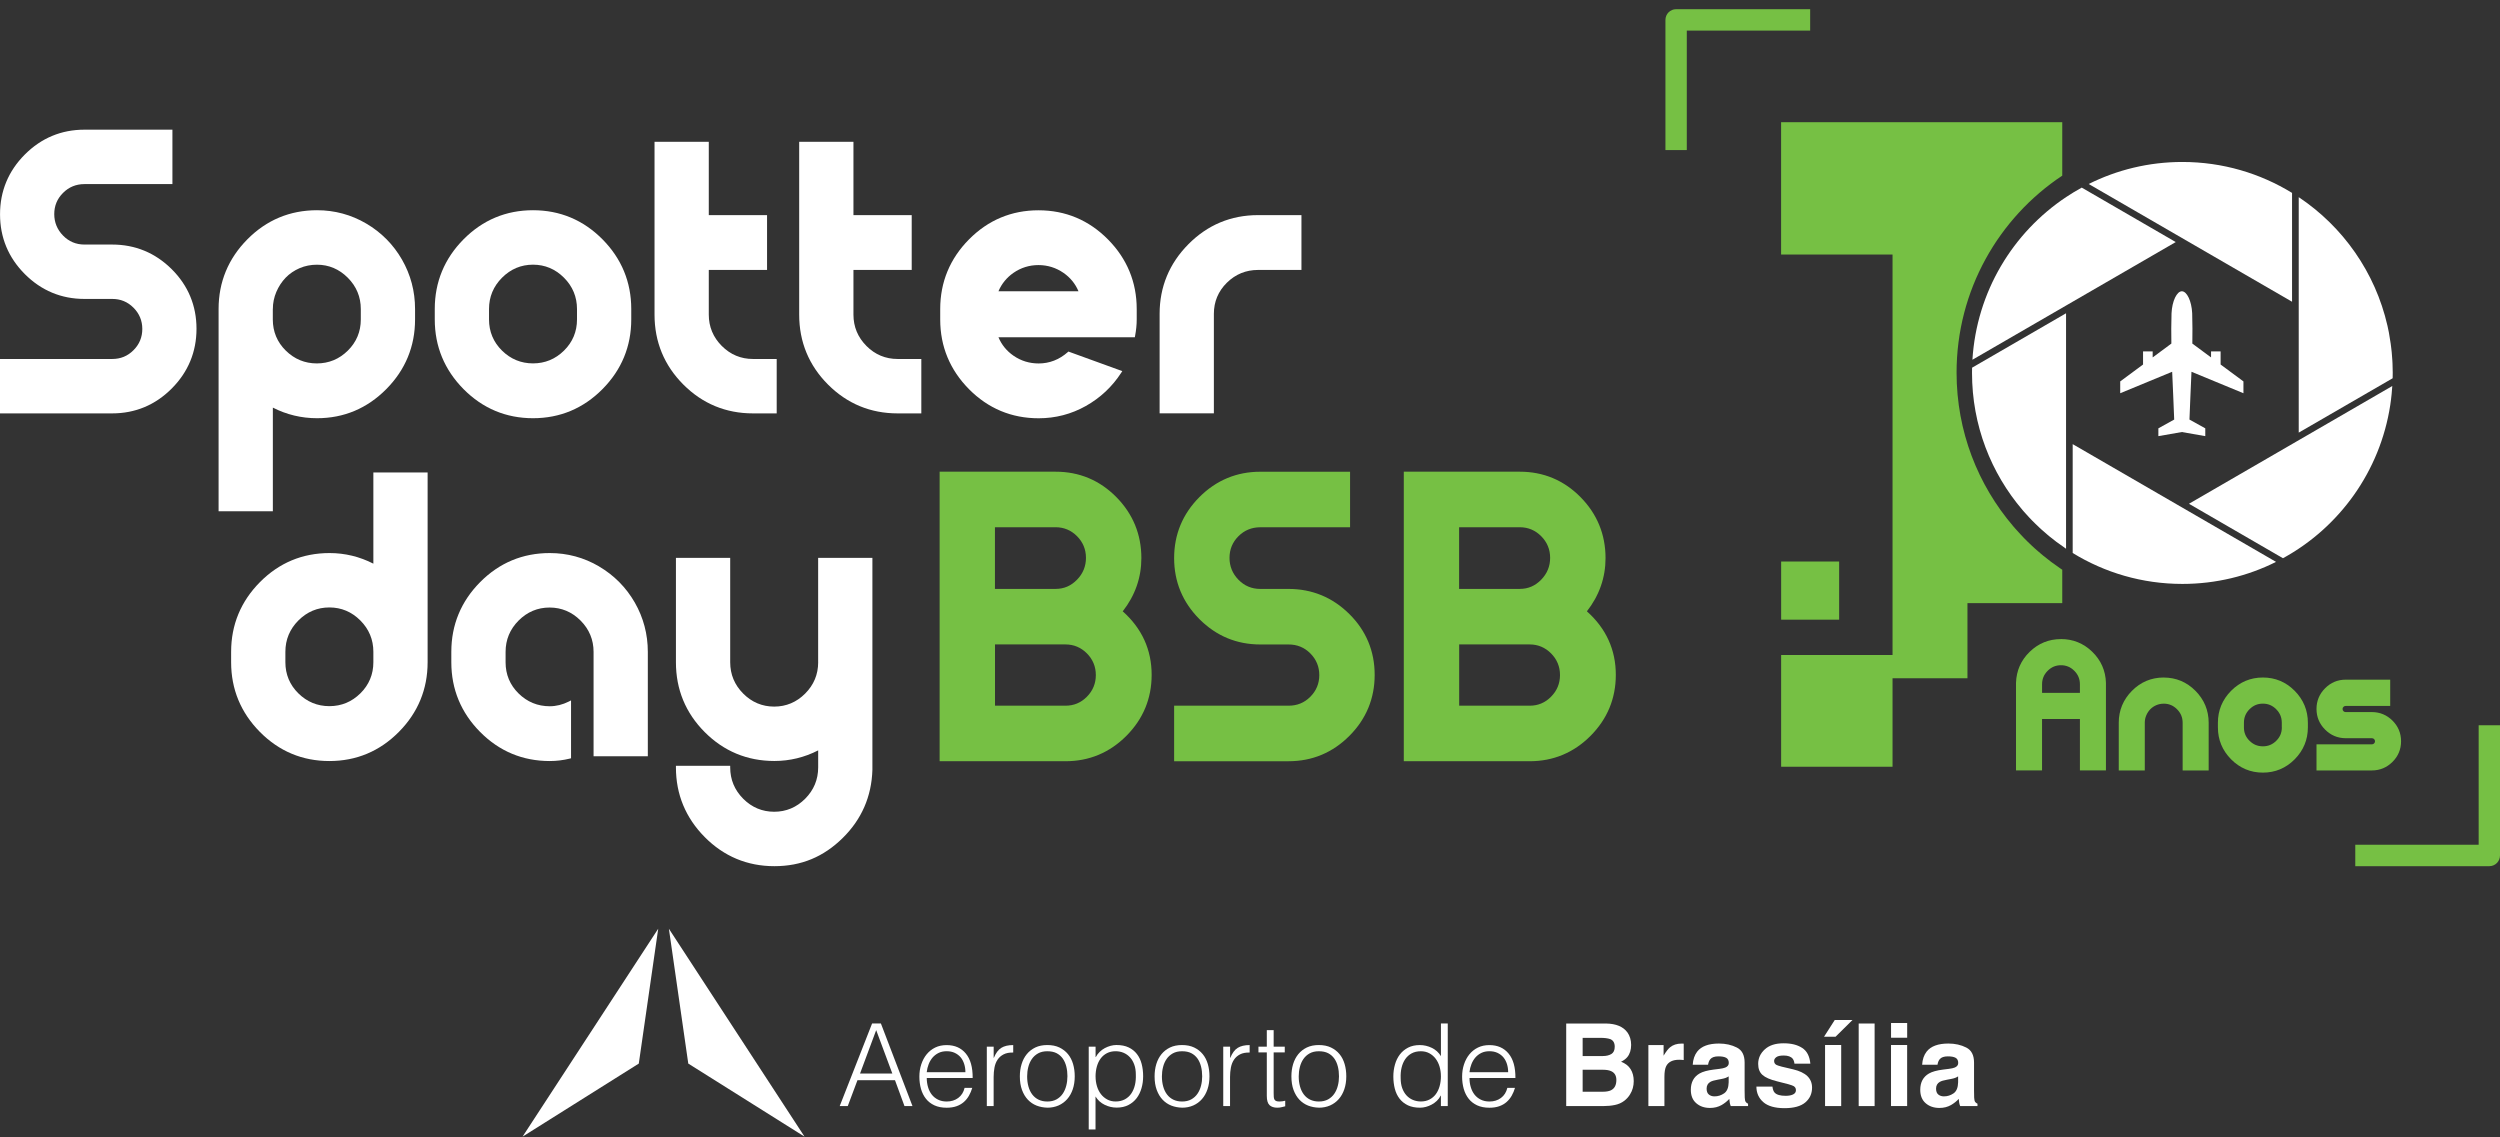 <svg width="255" height="116" viewBox="0 0 255 116" fill="none" xmlns="http://www.w3.org/2000/svg">
    <rect x="0" y="0" width="255" height="116" fill="#333333" stroke="none"/>
    <g clip-path="url(#clip0_8104_1494)">
        <path
            d="M114.518 62.356C115.781 60.74 116.42 58.916 116.42 56.923C116.42 54.511 115.559 52.416 113.863 50.7C112.164 48.983 110.085 48.113 107.68 48.113H95.842V77.645H108.683C111.088 77.645 113.177 76.776 114.889 75.059C116.6 73.342 117.468 71.248 117.468 68.836C117.468 66.278 116.477 64.098 114.518 62.356ZM101.488 53.778H107.677C108.519 53.778 109.253 54.086 109.857 54.692C110.462 55.301 110.769 56.044 110.769 56.901C110.769 57.757 110.462 58.51 109.854 59.132C109.24 59.76 108.525 60.068 107.674 60.068H101.484V53.778H101.488ZM110.864 71.067C110.25 71.683 109.534 71.981 108.683 71.981H101.491V65.732H108.683C109.525 65.732 110.259 66.04 110.864 66.646C111.468 67.256 111.775 67.998 111.775 68.855C111.775 69.712 111.468 70.458 110.864 71.064V71.067Z"
            fill="#76C044" />
        <path
            d="M137.637 62.635C135.925 60.934 133.837 60.071 131.432 60.071H128.546C127.676 60.071 126.929 59.757 126.324 59.135C125.717 58.513 125.41 57.764 125.41 56.904C125.41 56.044 125.707 55.311 126.321 54.695C126.926 54.089 127.676 53.781 128.546 53.781H137.707V48.117H128.546C126.141 48.117 124.052 48.986 122.34 50.703C120.629 52.42 119.761 54.514 119.761 56.926C119.761 59.338 120.629 61.433 122.34 63.149C124.052 64.866 126.138 65.736 128.546 65.736H131.432C132.311 65.736 133.039 66.034 133.656 66.65C134.261 67.259 134.568 68.002 134.568 68.859C134.568 69.715 134.261 70.461 133.656 71.067C133.042 71.683 132.314 71.981 131.432 71.981H119.761V77.646H131.432C133.837 77.646 135.925 76.776 137.637 75.059C139.349 73.343 140.216 71.248 140.216 68.836C140.216 66.424 139.349 64.336 137.637 62.635Z"
            fill="#76C044" />
        <path
            d="M161.863 62.356C163.126 60.74 163.765 58.916 163.765 56.923C163.765 54.511 162.904 52.416 161.208 50.7C159.509 48.983 157.43 48.113 155.025 48.113H143.187V77.645H156.028C158.433 77.645 160.522 76.776 162.234 75.059C163.945 73.342 164.813 71.248 164.813 68.836C164.813 66.278 163.822 64.098 161.863 62.356ZM148.832 53.778H155.022C155.864 53.778 156.598 54.086 157.202 54.692C157.807 55.301 158.114 56.044 158.114 56.901C158.114 57.757 157.807 58.51 157.199 59.132C156.585 59.76 155.87 60.068 155.019 60.068H148.829V53.778H148.832ZM158.208 71.067C157.595 71.683 156.879 71.981 156.028 71.981H148.836V65.732H156.028C156.87 65.732 157.604 66.04 158.208 66.646C158.813 67.256 159.12 67.998 159.12 68.855C159.12 69.712 158.813 70.458 158.208 71.064V71.067Z"
            fill="#76C044" />
        <path
            d="M17.515 27.457C15.838 25.788 13.79 24.944 11.436 24.944H8.607C7.756 24.944 7.022 24.636 6.43 24.027C5.835 23.418 5.534 22.681 5.534 21.84C5.534 20.999 5.826 20.279 6.43 19.676C7.025 19.079 7.756 18.778 8.61 18.778H17.587V13.227H8.61C6.253 13.227 4.209 14.081 2.531 15.763C0.854 17.445 0.003 19.495 0.003 21.859C0.003 24.224 0.854 26.274 2.531 27.956C4.209 29.637 6.253 30.491 8.61 30.491H11.439C12.303 30.491 13.015 30.783 13.619 31.389C14.214 31.986 14.515 32.713 14.515 33.554C14.515 34.395 14.214 35.124 13.619 35.718C13.018 36.321 12.306 36.616 11.439 36.616H0V42.166H11.436C13.793 42.166 15.838 41.313 17.515 39.631C19.192 37.949 20.043 35.896 20.043 33.535C20.043 31.174 19.192 29.127 17.515 27.457Z"
            fill="white" />
        <path
            d="M27.831 41.576C29.229 42.293 30.745 42.658 32.337 42.658C35.074 42.658 37.45 41.658 39.4 39.691C41.349 37.723 42.336 35.334 42.336 32.585V31.516C42.336 29.713 41.887 28.019 41.004 26.48C40.118 24.941 38.893 23.703 37.358 22.802C35.824 21.9 34.134 21.443 32.337 21.443C29.571 21.443 27.182 22.443 25.233 24.41C23.283 26.378 22.296 28.771 22.296 31.516V52.15H27.831V41.573V41.576ZM27.831 31.519C27.831 30.913 27.951 30.329 28.185 29.777C28.422 29.225 28.742 28.736 29.134 28.327C29.527 27.92 30.005 27.593 30.555 27.355C31.106 27.117 31.704 27 32.334 27C33.539 27 34.596 27.448 35.476 28.33C36.355 29.212 36.802 30.288 36.802 31.522V32.592C36.802 33.826 36.355 34.896 35.479 35.762C34.599 36.632 33.536 37.069 32.315 37.069C31.093 37.069 30.03 36.628 29.15 35.762C28.27 34.896 27.827 33.826 27.827 32.592V31.522L27.831 31.519Z"
            fill="white" />
        <path
            d="M54.367 42.658C57.12 42.658 59.503 41.658 61.452 39.691C63.401 37.723 64.388 35.334 64.388 32.585V31.516C64.388 28.771 63.401 26.381 61.452 24.41C59.503 22.443 57.12 21.443 54.367 21.443C51.614 21.443 49.231 22.443 47.282 24.41C45.333 26.378 44.346 28.771 44.346 31.516V32.585C44.346 35.33 45.333 37.72 47.282 39.691C49.231 41.658 51.614 42.658 54.367 42.658ZM49.88 31.519C49.88 30.282 50.326 29.209 51.206 28.327C52.086 27.444 53.149 26.997 54.367 26.997C55.585 26.997 56.648 27.444 57.528 28.327C58.408 29.209 58.854 30.285 58.854 31.519V32.589C58.854 33.823 58.408 34.892 57.531 35.759C56.652 36.628 55.588 37.066 54.367 37.066C53.145 37.066 52.082 36.625 51.203 35.759C50.323 34.892 49.88 33.823 49.88 32.589V31.519Z"
            fill="white" />
        <path
            d="M76.805 42.166H79.223V36.616H76.805C75.571 36.616 74.502 36.168 73.622 35.286C72.742 34.404 72.296 33.331 72.296 32.094V27.533H78.239V21.942H72.296V14.462H66.762V32.097C66.762 34.87 67.749 37.266 69.698 39.221C71.647 41.176 74.037 42.166 76.802 42.166H76.805Z"
            fill="white" />
        <path
            d="M88.377 35.286C87.498 34.404 87.052 33.331 87.052 32.094V27.533H92.994V21.942H87.052V14.462H81.517V32.097C81.517 34.87 82.504 37.266 84.454 39.221C86.403 41.176 88.792 42.166 91.558 42.166H93.975V36.616H91.558C90.323 36.616 89.254 36.168 88.374 35.286H88.377Z"
            fill="white" />
        <path
            d="M105.924 21.45C103.174 21.45 100.788 22.449 98.839 24.417C96.89 26.384 95.902 28.777 95.902 31.522V32.592C95.902 35.337 96.89 37.726 98.839 39.697C100.788 41.665 103.177 42.664 105.943 42.664C107.658 42.664 109.278 42.242 110.756 41.411C112.234 40.579 113.446 39.44 114.36 38.028L114.474 37.853L109.072 35.892L108.981 35.857L108.908 35.921C108.041 36.685 107.044 37.073 105.943 37.073C104.997 37.073 104.133 36.806 103.373 36.279C102.68 35.8 102.165 35.169 101.842 34.401H115.752L115.778 34.267C115.888 33.683 115.945 33.118 115.945 32.592V31.522C115.945 28.777 114.958 26.388 113.009 24.417C111.06 22.449 108.677 21.45 105.924 21.45ZM101.842 29.71C102.165 28.945 102.68 28.314 103.373 27.831C104.133 27.305 104.994 27.038 105.924 27.038C106.854 27.038 107.712 27.305 108.474 27.831C109.171 28.314 109.683 28.942 110.006 29.71H101.842Z"
            fill="white" />
        <path
            d="M128.321 21.942C125.556 21.942 123.167 22.942 121.217 24.909C119.268 26.877 118.281 29.266 118.281 32.011V42.163H123.815V32.011C123.815 30.774 124.261 29.707 125.138 28.841C126.018 27.971 127.087 27.534 128.321 27.534H132.748V21.942H128.321Z"
            fill="white" />
        <path
            d="M38.083 57.494C36.684 56.777 35.184 56.412 33.615 56.412C30.849 56.412 28.46 57.411 26.511 59.379C24.562 61.346 23.575 63.739 23.575 66.484V67.554C23.575 70.299 24.562 72.688 26.511 74.659C28.46 76.627 30.843 77.626 33.596 77.626C36.349 77.626 38.732 76.627 40.681 74.659C42.63 72.692 43.617 70.302 43.617 67.554V48.192H38.083V57.497V57.494ZM38.083 67.55C38.083 68.785 37.637 69.854 36.76 70.721C35.881 71.59 34.817 72.028 33.596 72.028C32.374 72.028 31.311 71.587 30.432 70.721C29.552 69.854 29.109 68.785 29.109 67.55V66.481C29.109 65.243 29.555 64.171 30.435 63.289C31.314 62.406 32.378 61.959 33.596 61.959C34.814 61.959 35.877 62.406 36.757 63.289C37.637 64.171 38.083 65.247 38.083 66.481V67.55Z"
            fill="white" />
        <path
            d="M61.097 57.77C59.563 56.869 57.873 56.412 56.076 56.412C53.31 56.412 50.921 57.411 48.972 59.379C47.022 61.346 46.035 63.739 46.035 66.484V67.554C46.035 70.299 47.022 72.688 48.972 74.659C50.921 76.627 53.31 77.626 56.076 77.626C56.769 77.626 57.459 77.54 58.123 77.376L58.246 77.344V71.441L58.009 71.562C57.379 71.876 56.727 72.038 56.076 72.038C54.842 72.038 53.772 71.597 52.892 70.73C52.013 69.864 51.57 68.794 51.57 67.56V66.49C51.57 65.253 52.016 64.18 52.895 63.298C53.775 62.416 54.838 61.968 56.057 61.968C57.275 61.968 58.338 62.416 59.218 63.298C60.098 64.18 60.544 65.256 60.544 66.49V77.138H66.078V66.49C66.078 64.688 65.629 62.993 64.746 61.454C63.86 59.915 62.635 58.678 61.101 57.776L61.097 57.77Z"
            fill="white" />
        <path
            d="M83.454 67.551C83.454 68.788 83.007 69.861 82.128 70.743C81.248 71.626 80.185 72.073 78.967 72.073C77.748 72.073 76.682 71.626 75.805 70.743C74.926 69.861 74.48 68.788 74.48 67.551V56.904H68.945V67.551C68.945 70.324 69.932 72.72 71.882 74.675C73.831 76.63 76.22 77.62 78.986 77.62C80.552 77.62 82.055 77.255 83.454 76.538V78.277C83.454 79.512 83.007 80.587 82.128 81.47C81.248 82.352 80.185 82.799 78.967 82.799C77.748 82.799 76.682 82.352 75.805 81.47C74.926 80.587 74.48 79.515 74.48 78.277V78.112H68.945V78.277C68.945 81.022 69.932 83.412 71.882 85.382C73.831 87.35 76.223 88.35 78.986 88.35C81.748 88.35 84.011 87.388 85.944 85.487C87.881 83.586 88.903 81.248 88.985 78.525V56.904H83.451V67.551H83.454Z"
            fill="white" />
        <path
            d="M184.637 0.937H170.964C170.363 0.937 169.875 1.425 169.875 2.028V15.309H172.053V3.12H184.637V0.937Z"
            fill="#76C044" />
        <path
            d="M240.238 88.35H253.911C254.513 88.35 255 87.861 255 87.258V73.977H252.823V86.163H240.238V88.347V88.35Z"
            fill="#76C044" />
        <path
            d="M210.357 58.113C210.357 58.113 210.341 58.103 210.332 58.097V58.103C210.281 58.068 210.228 58.03 210.177 57.995C210.164 57.989 210.155 57.979 210.142 57.973C209.845 57.77 209.554 57.564 209.266 57.348C209.247 57.332 209.224 57.319 209.205 57.303C208.936 57.1 208.674 56.894 208.414 56.681C208.342 56.621 208.269 56.561 208.193 56.497C207.981 56.32 207.769 56.136 207.563 55.952C207.459 55.856 207.354 55.761 207.253 55.666C207.101 55.523 206.949 55.38 206.801 55.234C206.687 55.12 206.57 55.009 206.459 54.892C206.342 54.771 206.228 54.65 206.114 54.527C205.915 54.314 205.718 54.098 205.525 53.879C205.472 53.816 205.415 53.752 205.361 53.689C201.753 49.474 199.57 44 199.57 38.012C199.57 29.615 203.858 22.224 210.351 17.914V12.462H181.672V25.965H193.039V61.518V66.808H181.676V78.204H193.039V69.182H200.681V61.518H210.351V58.113H210.357Z"
            fill="#76C044" />
        <path d="M187.593 57.275H181.678V63.206H187.593V57.275Z" fill="#76C044" />
        <path
            d="M210.221 65.187C208.987 65.187 207.911 65.625 207.025 66.488C206.139 67.351 205.671 68.414 205.633 69.649V78.582H208.288V73.336H212.151V78.582H214.806V69.642C214.768 68.411 214.3 67.348 213.414 66.485C212.528 65.621 211.452 65.184 210.218 65.184L210.221 65.187ZM212.155 70.674H208.291V69.798C208.291 69.258 208.478 68.808 208.86 68.424C209.243 68.04 209.69 67.853 210.221 67.853C210.753 67.853 211.199 68.04 211.582 68.424C211.965 68.808 212.151 69.258 212.151 69.798V70.674H212.155Z"
            fill="#76C044" />
        <path
            d="M220.702 69.106C219.442 69.106 218.35 69.562 217.458 70.464C216.566 71.365 216.113 72.46 216.113 73.716V78.585H218.768V73.716C218.768 73.456 218.819 73.202 218.92 72.968C219.021 72.73 219.161 72.517 219.331 72.342C219.502 72.168 219.708 72.028 219.942 71.927C220.179 71.825 220.436 71.774 220.708 71.774C221.233 71.774 221.676 71.962 222.059 72.346C222.442 72.73 222.629 73.18 222.629 73.72V78.588H225.284V73.72C225.284 72.463 224.831 71.368 223.939 70.467C223.046 69.566 221.955 69.109 220.695 69.109L220.702 69.106Z"
            fill="#76C044" />
        <path
            d="M230.815 69.106C229.555 69.106 228.464 69.562 227.571 70.464C226.679 71.365 226.226 72.46 226.226 73.716V74.196C226.226 75.452 226.679 76.547 227.571 77.448C228.464 78.35 229.555 78.807 230.815 78.807C232.074 78.807 233.166 78.35 234.058 77.448C234.95 76.547 235.403 75.452 235.403 74.196V73.716C235.403 72.46 234.95 71.365 234.058 70.464C233.166 69.562 232.074 69.106 230.815 69.106ZM232.748 74.196C232.748 74.735 232.561 75.183 232.178 75.56C231.796 75.941 231.349 76.125 230.815 76.125C230.28 76.125 229.837 75.941 229.451 75.56C229.068 75.183 228.881 74.735 228.881 74.196V73.716C228.881 73.177 229.068 72.726 229.451 72.342C229.834 71.958 230.28 71.771 230.811 71.771C231.343 71.771 231.789 71.958 232.172 72.342C232.555 72.726 232.742 73.177 232.742 73.716V74.196H232.748Z"
            fill="#76C044" />
        <path
            d="M244.032 77.715C244.614 77.138 244.909 76.43 244.909 75.608C244.909 74.786 244.614 74.079 244.032 73.501C243.45 72.923 242.744 72.632 241.931 72.632H239.26C239.165 72.632 239.093 72.603 239.033 72.539C238.969 72.476 238.941 72.406 238.941 72.317C238.941 72.228 238.969 72.159 239.033 72.098C239.096 72.038 239.169 72.006 239.26 72.006H243.801V69.325H239.26C238.447 69.325 237.738 69.62 237.159 70.204C236.577 70.784 236.283 71.495 236.283 72.311C236.283 73.126 236.577 73.837 237.159 74.418C237.741 75.002 238.447 75.297 239.26 75.297H241.931C242.026 75.297 242.099 75.326 242.159 75.389C242.219 75.453 242.251 75.522 242.251 75.608C242.251 75.694 242.222 75.767 242.159 75.83C242.096 75.894 242.023 75.922 241.931 75.922H236.283V78.585H241.931C242.744 78.585 243.45 78.293 244.032 77.715Z"
            fill="#76C044" />
        <path
            d="M244.051 38.577C244.055 38.4 244.058 38.219 244.058 38.041C244.058 38.035 244.058 38.031 244.058 38.025C244.058 38.009 244.058 37.99 244.058 37.974C244.058 37.673 244.048 37.374 244.036 37.079C244.032 36.978 244.026 36.873 244.02 36.772C244.004 36.492 243.982 36.213 243.956 35.937C243.944 35.797 243.925 35.661 243.909 35.524C243.89 35.372 243.871 35.217 243.852 35.064C243.805 34.715 243.748 34.366 243.684 34.023C243.678 33.992 243.675 33.963 243.669 33.931C243.627 33.722 243.583 33.512 243.539 33.306C243.532 33.278 243.526 33.249 243.52 33.22C242.276 27.772 238.969 23.11 234.47 20.111V44.128L244.048 38.584H244.055L244.051 38.577Z"
            fill="white" />
        <path
            d="M221.926 24.69L212.338 19.136C211.797 19.431 211.272 19.752 210.759 20.091C205.313 23.712 201.614 29.758 201.187 36.695L210.759 31.154L221.926 24.69Z"
            fill="white" />
        <path
            d="M233.789 19.676C230.53 17.677 226.701 16.521 222.6 16.521C219.167 16.521 215.923 17.331 213.047 18.768L233.789 30.777V19.673V19.676Z"
            fill="white" />
        <path
            d="M210.598 55.876C210.645 55.907 210.689 55.939 210.737 55.971V31.954L201.152 37.505C201.149 37.682 201.146 37.863 201.146 38.041C201.146 43.382 203.089 48.266 206.301 52.026C206.348 52.083 206.399 52.141 206.449 52.198C206.62 52.394 206.797 52.588 206.975 52.778C207.076 52.886 207.18 52.997 207.285 53.102C207.386 53.204 207.487 53.305 207.592 53.407C207.724 53.537 207.857 53.667 207.993 53.791C208.085 53.876 208.177 53.962 208.272 54.048C208.455 54.213 208.645 54.378 208.835 54.536C208.902 54.59 208.965 54.648 209.031 54.702C209.262 54.892 209.497 55.079 209.737 55.257C209.756 55.27 209.772 55.282 209.791 55.295C210.047 55.485 210.31 55.673 210.576 55.853C210.585 55.86 210.595 55.866 210.607 55.876H210.598Z"
            fill="white" />
        <path
            d="M232.865 56.938C238.624 53.787 242.779 48.062 243.808 41.306C243.808 41.293 243.811 41.277 243.814 41.261C243.865 40.938 243.903 40.608 243.937 40.278C243.941 40.246 243.944 40.214 243.947 40.182C243.972 39.916 243.998 39.646 244.013 39.377H244.007L223.274 51.385L232.846 56.929L232.862 56.938H232.865Z"
            fill="white" />
        <path
            d="M211.414 56.399V56.406C214.673 58.405 218.502 59.56 222.603 59.56C226.037 59.56 229.28 58.751 232.156 57.313L232.137 57.301L211.414 45.302V56.399Z"
            fill="white" />
        <path
            d="M218.591 35.842V37.181L216.262 38.904V40.11L221.562 37.92C221.629 39.551 221.711 41.17 221.768 42.795L220.154 43.69V44.486L222.546 44.067L224.939 44.486V43.69L223.325 42.795C223.382 41.17 223.464 39.551 223.531 37.92L228.831 40.11V38.904L226.502 37.181V35.842H225.527V36.457L223.619 35.045C223.635 34.029 223.635 32.998 223.603 31.951C223.546 30.713 223.065 29.71 222.55 29.71C222.034 29.71 221.556 30.71 221.496 31.951C221.464 32.998 221.461 34.029 221.48 35.045L219.572 36.457V35.842H218.597H218.591Z"
            fill="white" />
        <path
            d="M85.65 112.82L88.953 104.395H89.852L93.073 112.82H92.257L91.288 110.177H87.463L86.472 112.82H85.656H85.65ZM87.725 109.497H91.016L89.371 105.074L87.725 109.497Z"
            fill="white" />
        <path
            d="M94.529 109.954C94.529 110.281 94.573 110.592 94.659 110.884C94.744 111.176 94.871 111.43 95.038 111.646C95.206 111.862 95.418 112.033 95.674 112.16C95.931 112.29 96.228 112.354 96.561 112.354C97.019 112.354 97.412 112.233 97.738 111.992C98.064 111.751 98.282 111.408 98.389 110.96H99.171C99.086 111.249 98.972 111.516 98.832 111.763C98.693 112.008 98.519 112.223 98.307 112.408C98.095 112.592 97.848 112.734 97.561 112.836C97.272 112.938 96.937 112.988 96.557 112.988C96.076 112.988 95.659 112.906 95.307 112.744C94.956 112.579 94.668 112.357 94.444 112.071C94.219 111.786 94.051 111.452 93.94 111.065C93.833 110.678 93.776 110.265 93.776 109.818C93.776 109.371 93.839 108.955 93.969 108.564C94.099 108.174 94.279 107.835 94.516 107.543C94.754 107.251 95.045 107.019 95.386 106.851C95.728 106.683 96.118 106.6 96.554 106.6C97.386 106.6 98.038 106.886 98.513 107.46C98.988 108.031 99.222 108.866 99.212 109.958H94.523L94.529 109.954ZM98.472 109.367C98.472 109.069 98.431 108.793 98.348 108.53C98.266 108.269 98.146 108.041 97.988 107.85C97.829 107.66 97.627 107.508 97.386 107.393C97.146 107.279 96.868 107.225 96.557 107.225C96.247 107.225 95.972 107.282 95.735 107.4C95.497 107.517 95.295 107.673 95.127 107.866C94.959 108.06 94.826 108.288 94.725 108.545C94.624 108.802 94.558 109.075 94.526 109.364H98.469L98.472 109.367Z"
            fill="white" />
        <path
            d="M101.354 112.82H100.655V106.759H101.354V107.895H101.377C101.57 107.413 101.823 107.073 102.13 106.883C102.437 106.692 102.842 106.597 103.348 106.597V107.359C102.949 107.349 102.623 107.413 102.367 107.546C102.111 107.679 101.905 107.857 101.753 108.086C101.601 108.311 101.497 108.581 101.437 108.888C101.38 109.196 101.351 109.52 101.351 109.853V112.827L101.354 112.82Z"
            fill="white" />
        <path
            d="M106.826 112.982C106.436 112.972 106.072 112.903 105.734 112.772C105.395 112.639 105.101 112.439 104.848 112.176C104.595 111.912 104.395 111.579 104.247 111.183C104.098 110.783 104.025 110.319 104.025 109.789C104.025 109.345 104.082 108.929 104.202 108.542C104.319 108.155 104.493 107.819 104.728 107.53C104.962 107.241 105.253 107.013 105.601 106.844C105.952 106.676 106.36 106.594 106.826 106.594C107.291 106.594 107.712 106.676 108.063 106.844C108.411 107.013 108.702 107.238 108.936 107.524C109.17 107.809 109.341 108.146 109.455 108.536C109.569 108.926 109.623 109.342 109.623 109.789C109.623 110.272 109.556 110.71 109.424 111.1C109.291 111.49 109.104 111.827 108.857 112.106C108.613 112.385 108.316 112.604 107.971 112.757C107.626 112.909 107.243 112.985 106.822 112.985M108.879 109.789C108.879 109.431 108.841 109.094 108.762 108.783C108.683 108.472 108.563 108.2 108.401 107.971C108.237 107.743 108.028 107.558 107.772 107.425C107.515 107.292 107.199 107.228 106.826 107.228C106.452 107.228 106.145 107.301 105.886 107.444C105.626 107.59 105.414 107.781 105.25 108.019C105.085 108.257 104.965 108.53 104.886 108.837C104.807 109.145 104.769 109.463 104.769 109.793C104.769 110.167 104.813 110.513 104.902 110.827C104.99 111.141 105.12 111.414 105.294 111.64C105.465 111.865 105.68 112.043 105.936 112.166C106.193 112.29 106.49 112.354 106.822 112.354C107.19 112.354 107.5 112.281 107.762 112.138C108.022 111.992 108.234 111.801 108.398 111.56C108.563 111.319 108.68 111.046 108.759 110.741C108.838 110.437 108.876 110.123 108.876 109.793"
            fill="white" />
        <path
            d="M111.749 115.207H111.05V106.759H111.749V107.822H111.772C111.873 107.629 112.003 107.451 112.164 107.295C112.322 107.14 112.499 107.01 112.689 106.908C112.879 106.807 113.075 106.73 113.278 106.673C113.48 106.619 113.68 106.591 113.873 106.591C114.363 106.591 114.778 106.673 115.119 106.835C115.461 106.997 115.743 107.222 115.964 107.508C116.186 107.794 116.347 108.13 116.448 108.52C116.55 108.911 116.6 109.326 116.6 109.771C116.6 110.215 116.547 110.599 116.436 110.986C116.328 111.376 116.16 111.716 115.939 112.011C115.717 112.303 115.436 112.538 115.097 112.712C114.759 112.887 114.36 112.976 113.901 112.976C113.474 112.976 113.063 112.881 112.67 112.687C112.278 112.497 111.968 112.214 111.743 111.84V115.197L111.749 115.207ZM111.749 109.812C111.749 110.155 111.797 110.481 111.889 110.789C111.98 111.097 112.116 111.367 112.29 111.595C112.465 111.824 112.68 112.008 112.933 112.144C113.186 112.281 113.471 112.351 113.79 112.351C114.148 112.351 114.461 112.278 114.73 112.135C114.999 111.989 115.218 111.795 115.388 111.545C115.559 111.294 115.683 111.005 115.762 110.672C115.841 110.342 115.869 109.983 115.854 109.602C115.854 109.222 115.803 108.882 115.695 108.59C115.591 108.298 115.445 108.051 115.259 107.848C115.072 107.644 114.854 107.492 114.604 107.384C114.354 107.279 114.082 107.226 113.787 107.226C113.461 107.226 113.17 107.292 112.911 107.422C112.654 107.556 112.439 107.736 112.268 107.968C112.097 108.197 111.968 108.473 111.879 108.787C111.791 109.104 111.746 109.444 111.746 109.812"
            fill="white" />
        <path
            d="M120.569 112.982C120.179 112.972 119.815 112.903 119.477 112.772C119.138 112.639 118.844 112.439 118.591 112.176C118.338 111.912 118.138 111.579 117.99 111.183C117.841 110.783 117.768 110.319 117.768 109.789C117.768 109.345 117.825 108.929 117.942 108.542C118.059 108.155 118.233 107.819 118.467 107.53C118.702 107.241 118.993 107.013 119.341 106.844C119.692 106.676 120.1 106.594 120.565 106.594C121.031 106.594 121.451 106.676 121.803 106.844C122.154 107.013 122.445 107.238 122.679 107.524C122.913 107.809 123.084 108.146 123.198 108.536C123.312 108.926 123.366 109.342 123.366 109.789C123.366 110.272 123.299 110.71 123.166 111.1C123.034 111.49 122.847 111.827 122.6 112.106C122.356 112.385 122.059 112.604 121.714 112.757C121.369 112.909 120.986 112.985 120.565 112.985M122.622 109.789C122.622 109.431 122.584 109.094 122.505 108.783C122.426 108.472 122.306 108.2 122.144 107.971C121.98 107.743 121.771 107.558 121.515 107.425C121.258 107.292 120.945 107.228 120.569 107.228C120.192 107.228 119.888 107.301 119.629 107.444C119.369 107.59 119.154 107.781 118.993 108.019C118.828 108.257 118.708 108.53 118.632 108.837C118.553 109.145 118.515 109.463 118.515 109.793C118.515 110.167 118.559 110.513 118.648 110.827C118.736 111.141 118.866 111.414 119.04 111.64C119.211 111.865 119.426 112.043 119.683 112.166C119.939 112.29 120.233 112.354 120.569 112.354C120.932 112.354 121.246 112.281 121.508 112.138C121.768 111.992 121.98 111.801 122.144 111.56C122.309 111.319 122.429 111.046 122.505 110.741C122.584 110.437 122.622 110.123 122.622 109.793"
            fill="white" />
        <path
            d="M125.47 112.82H124.771V106.759H125.47V107.895H125.492C125.688 107.413 125.938 107.073 126.245 106.883C126.552 106.692 126.957 106.597 127.464 106.597V107.359C127.068 107.349 126.739 107.413 126.483 107.546C126.226 107.679 126.021 107.857 125.869 108.086C125.717 108.311 125.612 108.581 125.552 108.888C125.495 109.196 125.464 109.52 125.464 109.853V112.827L125.47 112.82Z"
            fill="white" />
        <path
            d="M131.093 112.842C131.008 112.858 130.894 112.887 130.755 112.925C130.615 112.963 130.46 112.985 130.289 112.985C129.938 112.985 129.672 112.896 129.489 112.722C129.305 112.547 129.214 112.23 129.214 111.779V107.343H128.362V106.759H129.214V105.074H129.913V106.759H131.046V107.343H129.913V111.497C129.913 111.646 129.916 111.773 129.925 111.884C129.932 111.995 129.957 112.084 129.995 112.154C130.033 112.224 130.096 112.274 130.175 112.306C130.258 112.338 130.372 112.354 130.52 112.354C130.615 112.354 130.71 112.347 130.808 112.331C130.906 112.316 131.001 112.297 131.093 112.274V112.846V112.842Z"
            fill="white" />
        <path
            d="M134.523 112.982C134.134 112.972 133.77 112.903 133.432 112.772C133.093 112.639 132.799 112.439 132.546 112.176C132.292 111.912 132.093 111.579 131.944 111.183C131.796 110.783 131.723 110.319 131.723 109.789C131.723 109.345 131.78 108.929 131.897 108.542C132.014 108.155 132.188 107.819 132.422 107.53C132.656 107.241 132.948 107.013 133.296 106.844C133.647 106.676 134.055 106.594 134.52 106.594C134.985 106.594 135.406 106.676 135.757 106.844C136.109 107.013 136.4 107.238 136.634 107.524C136.868 107.809 137.039 108.146 137.153 108.536C137.267 108.926 137.321 109.342 137.321 109.789C137.321 110.272 137.254 110.71 137.121 111.1C136.988 111.49 136.802 111.827 136.555 112.106C136.311 112.385 136.014 112.604 135.669 112.757C135.324 112.909 134.941 112.985 134.52 112.985M136.577 109.789C136.577 109.431 136.539 109.094 136.46 108.783C136.381 108.472 136.261 108.2 136.099 107.971C135.935 107.743 135.726 107.558 135.47 107.425C135.213 107.292 134.897 107.228 134.523 107.228C134.15 107.228 133.843 107.301 133.584 107.444C133.324 107.59 133.112 107.781 132.948 108.019C132.783 108.257 132.663 108.53 132.587 108.837C132.508 109.145 132.47 109.463 132.47 109.793C132.47 110.167 132.514 110.513 132.603 110.827C132.691 111.141 132.821 111.414 132.995 111.64C133.166 111.865 133.381 112.043 133.637 112.166C133.894 112.29 134.191 112.354 134.523 112.354C134.887 112.354 135.201 112.281 135.463 112.138C135.723 111.992 135.935 111.801 136.099 111.56C136.264 111.319 136.384 111.046 136.46 110.741C136.539 110.437 136.577 110.123 136.577 109.793"
            fill="white" />
        <path
            d="M146.972 104.395H147.671V112.82H146.972V111.754H146.95C146.849 111.957 146.719 112.135 146.558 112.287C146.399 112.439 146.222 112.566 146.032 112.668C145.842 112.769 145.646 112.849 145.444 112.903C145.241 112.957 145.042 112.985 144.849 112.985C144.358 112.985 143.944 112.903 143.602 112.741C143.26 112.576 142.979 112.354 142.757 112.068C142.536 111.782 142.374 111.446 142.273 111.056C142.172 110.665 142.121 110.25 142.121 109.802C142.121 109.38 142.175 108.977 142.286 108.587C142.393 108.196 142.561 107.857 142.782 107.562C143.004 107.27 143.286 107.035 143.621 106.86C143.96 106.686 144.358 106.597 144.817 106.597C145.244 106.597 145.656 106.692 146.048 106.883C146.44 107.073 146.751 107.355 146.975 107.73V104.395H146.972ZM146.972 109.764C146.972 109.421 146.925 109.094 146.833 108.787C146.741 108.479 146.605 108.209 146.431 107.981C146.257 107.752 146.042 107.568 145.789 107.432C145.535 107.295 145.251 107.228 144.931 107.228C144.564 107.228 144.251 107.301 143.985 107.444C143.719 107.59 143.504 107.787 143.333 108.034C143.162 108.285 143.039 108.574 142.96 108.907C142.881 109.237 142.852 109.596 142.868 109.977C142.868 110.361 142.922 110.697 143.026 110.989C143.131 111.281 143.276 111.528 143.463 111.732C143.649 111.935 143.868 112.087 144.118 112.192C144.368 112.296 144.64 112.35 144.934 112.35C145.26 112.35 145.551 112.284 145.811 112.15C146.067 112.017 146.282 111.836 146.453 111.605C146.624 111.376 146.754 111.1 146.842 110.786C146.931 110.469 146.975 110.129 146.975 109.761"
            fill="white" />
        <path
            d="M149.889 109.954C149.889 110.281 149.93 110.592 150.019 110.884C150.105 111.176 150.231 111.43 150.399 111.646C150.567 111.862 150.779 112.033 151.035 112.16C151.291 112.29 151.589 112.354 151.921 112.354C152.38 112.354 152.772 112.233 153.098 111.992C153.424 111.751 153.642 111.408 153.75 110.96H154.531C154.446 111.249 154.332 111.516 154.193 111.763C154.054 112.008 153.876 112.223 153.668 112.408C153.459 112.592 153.209 112.734 152.921 112.836C152.633 112.938 152.297 112.988 151.918 112.988C151.437 112.988 151.019 112.906 150.668 112.744C150.317 112.579 150.029 112.357 149.804 112.071C149.579 111.786 149.412 111.452 149.301 111.065C149.193 110.678 149.136 110.265 149.136 109.818C149.136 109.371 149.2 108.955 149.329 108.564C149.459 108.174 149.639 107.835 149.877 107.543C150.114 107.251 150.405 107.019 150.747 106.851C151.089 106.683 151.478 106.6 151.915 106.6C152.747 106.6 153.399 106.886 153.873 107.46C154.348 108.031 154.582 108.866 154.573 109.958H149.883L149.889 109.954ZM153.832 109.367C153.832 109.069 153.791 108.793 153.709 108.53C153.626 108.269 153.506 108.041 153.348 107.85C153.19 107.66 152.987 107.508 152.747 107.393C152.506 107.279 152.228 107.225 151.918 107.225C151.608 107.225 151.332 107.282 151.095 107.4C150.858 107.517 150.655 107.673 150.487 107.866C150.32 108.06 150.187 108.288 150.086 108.545C149.984 108.802 149.918 109.075 149.886 109.364H153.829L153.832 109.367Z"
            fill="white" />
        <path
            d="M165.99 105.296C166.246 105.655 166.376 106.083 166.376 106.581C166.376 107.08 166.246 107.508 165.986 107.822C165.841 107.997 165.629 108.159 165.347 108.301C165.774 108.457 166.1 108.704 166.316 109.044C166.534 109.383 166.641 109.796 166.641 110.278C166.641 110.761 166.518 111.224 166.268 111.621C166.11 111.884 165.911 112.103 165.673 112.284C165.404 112.49 165.088 112.63 164.724 112.706C164.36 112.782 163.964 112.82 163.537 112.82H159.753V104.398H163.809C164.831 104.414 165.559 104.712 165.986 105.296M161.43 105.861V107.717H163.471C163.835 107.717 164.132 107.648 164.36 107.508C164.588 107.368 164.702 107.124 164.702 106.769C164.702 106.375 164.553 106.118 164.252 105.991C163.993 105.902 163.661 105.861 163.259 105.861H161.433H161.43ZM161.43 109.111V111.357H163.468C163.832 111.357 164.116 111.307 164.319 111.208C164.686 111.027 164.869 110.675 164.869 110.158C164.869 109.72 164.692 109.418 164.335 109.257C164.135 109.164 163.857 109.117 163.496 109.114H161.43V109.111Z"
            fill="white" />
        <path
            d="M171.6 106.445C171.622 106.445 171.667 106.451 171.739 106.454V108.124C171.638 108.111 171.546 108.105 171.467 108.101C171.388 108.098 171.322 108.095 171.274 108.095C170.622 108.095 170.183 108.308 169.958 108.736C169.831 108.977 169.771 109.345 169.771 109.844V112.82H168.135V106.594H169.686V107.679C169.936 107.264 170.154 106.981 170.341 106.829C170.645 106.575 171.04 106.445 171.524 106.445C171.556 106.445 171.581 106.445 171.6 106.445Z"
            fill="white" />
        <path
            d="M175.337 109.031C175.641 108.993 175.856 108.945 175.986 108.888C176.22 108.79 176.337 108.634 176.337 108.425C176.337 108.168 176.248 107.993 176.068 107.895C175.888 107.796 175.625 107.749 175.28 107.749C174.891 107.749 174.616 107.844 174.454 108.034C174.337 108.174 174.261 108.365 174.223 108.606H172.657C172.692 108.06 172.844 107.612 173.116 107.263C173.546 106.714 174.287 106.441 175.337 106.441C176.021 106.441 176.625 106.578 177.157 106.848C177.688 107.117 177.951 107.628 177.951 108.38V111.237C177.951 111.433 177.954 111.674 177.964 111.957C177.973 112.17 178.008 112.315 178.062 112.392C178.115 112.468 178.195 112.531 178.302 112.579V112.82H176.536C176.486 112.693 176.451 112.576 176.435 112.465C176.416 112.354 176.4 112.23 176.391 112.087C176.166 112.331 175.907 112.538 175.612 112.709C175.261 112.912 174.862 113.01 174.419 113.01C173.853 113.01 173.388 112.849 173.018 112.528C172.647 112.208 172.464 111.751 172.464 111.16C172.464 110.396 172.761 109.84 173.353 109.497C173.679 109.31 174.157 109.177 174.786 109.098L175.343 109.028L175.337 109.031ZM176.328 109.789C176.223 109.856 176.119 109.907 176.011 109.948C175.904 109.986 175.761 110.024 175.574 110.059L175.204 110.129C174.859 110.189 174.609 110.262 174.457 110.351C174.201 110.5 174.075 110.729 174.075 111.043C174.075 111.322 174.154 111.522 174.309 111.646C174.464 111.77 174.654 111.83 174.878 111.83C175.233 111.83 175.559 111.728 175.859 111.522C176.157 111.316 176.312 110.941 176.324 110.396V109.789H176.328Z"
            fill="white" />
        <path
            d="M180.789 110.83C180.824 111.119 180.897 111.325 181.014 111.449C181.216 111.665 181.59 111.773 182.134 111.773C182.454 111.773 182.71 111.725 182.9 111.63C183.09 111.535 183.185 111.392 183.185 111.202C183.185 111.011 183.109 110.881 182.957 110.786C182.805 110.691 182.239 110.526 181.258 110.294C180.552 110.119 180.055 109.9 179.767 109.637C179.479 109.38 179.334 109.006 179.334 108.517C179.334 107.942 179.558 107.447 180.011 107.035C180.46 106.622 181.096 106.416 181.916 106.416C182.735 106.416 183.324 106.572 183.814 106.883C184.305 107.194 184.583 107.73 184.656 108.491H183.033C183.011 108.282 182.951 108.117 182.856 107.993C182.675 107.771 182.371 107.663 181.941 107.663C181.587 107.663 181.334 107.717 181.185 107.828C181.036 107.939 180.96 108.069 180.96 108.215C180.96 108.403 181.039 108.536 181.201 108.622C181.362 108.71 181.925 108.86 182.897 109.072C183.542 109.225 184.03 109.456 184.352 109.764C184.672 110.078 184.83 110.469 184.83 110.935C184.83 111.551 184.602 112.055 184.144 112.446C183.685 112.836 182.976 113.033 182.017 113.033C181.058 113.033 180.318 112.826 179.853 112.414C179.384 112.001 179.153 111.475 179.153 110.833H180.799L180.789 110.83Z"
            fill="white" />
        <path
            d="M188.953 104.042L187.223 105.75H186.049L187.143 104.042H188.953ZM186.156 106.591H187.802V112.817H186.156V106.591Z"
            fill="white" />
        <path d="M191.21 104.398H189.586V112.82H191.21V104.398Z" fill="white" />
        <path
            d="M194.532 105.848H192.887V104.347H194.532V105.848ZM192.884 106.591H194.529V112.817H192.884V106.591Z"
            fill="white" />
        <path
            d="M198.738 109.031C199.042 108.993 199.257 108.945 199.386 108.888C199.621 108.79 199.738 108.634 199.738 108.425C199.738 108.168 199.649 107.993 199.469 107.895C199.288 107.796 199.026 107.749 198.681 107.749C198.292 107.749 198.016 107.844 197.855 108.034C197.738 108.174 197.662 108.365 197.624 108.606H196.058C196.092 108.06 196.244 107.612 196.516 107.263C196.947 106.714 197.687 106.441 198.738 106.441C199.421 106.441 200.026 106.578 200.557 106.848C201.089 107.117 201.352 107.628 201.352 108.38V111.237C201.352 111.433 201.355 111.674 201.364 111.957C201.377 112.17 201.408 112.315 201.462 112.392C201.516 112.468 201.595 112.531 201.703 112.579V112.82H199.937C199.886 112.693 199.852 112.576 199.836 112.465C199.817 112.354 199.801 112.23 199.791 112.087C199.567 112.331 199.307 112.538 199.013 112.709C198.662 112.912 198.263 113.01 197.82 113.01C197.254 113.01 196.788 112.849 196.418 112.528C196.048 112.208 195.865 111.751 195.865 111.16C195.865 110.396 196.162 109.84 196.754 109.497C197.08 109.31 197.557 109.177 198.187 109.098L198.744 109.028L198.738 109.031ZM199.731 109.789C199.627 109.856 199.523 109.907 199.415 109.948C199.311 109.986 199.165 110.024 198.978 110.059L198.608 110.129C198.263 110.189 198.013 110.262 197.861 110.351C197.605 110.5 197.478 110.729 197.478 111.043C197.478 111.322 197.557 111.522 197.712 111.646C197.868 111.77 198.057 111.83 198.282 111.83C198.636 111.83 198.962 111.728 199.263 111.522C199.56 111.316 199.716 110.941 199.728 110.396V109.789H199.731Z"
            fill="white" />
        <path d="M68.227 94.731L70.204 108.485L76.9 112.693L82.061 115.937L68.227 94.731Z"
            fill="white" />
        <path d="M58.462 112.693L65.157 108.485L67.138 94.731L53.3 115.937L58.462 112.693Z"
            fill="white" />
    </g>
    <defs>
        <clipPath id="clip0_8104_1494">
            <rect width="255" height="115" fill="white" transform="translate(0 0.937)" />
        </clipPath>
    </defs>
</svg>